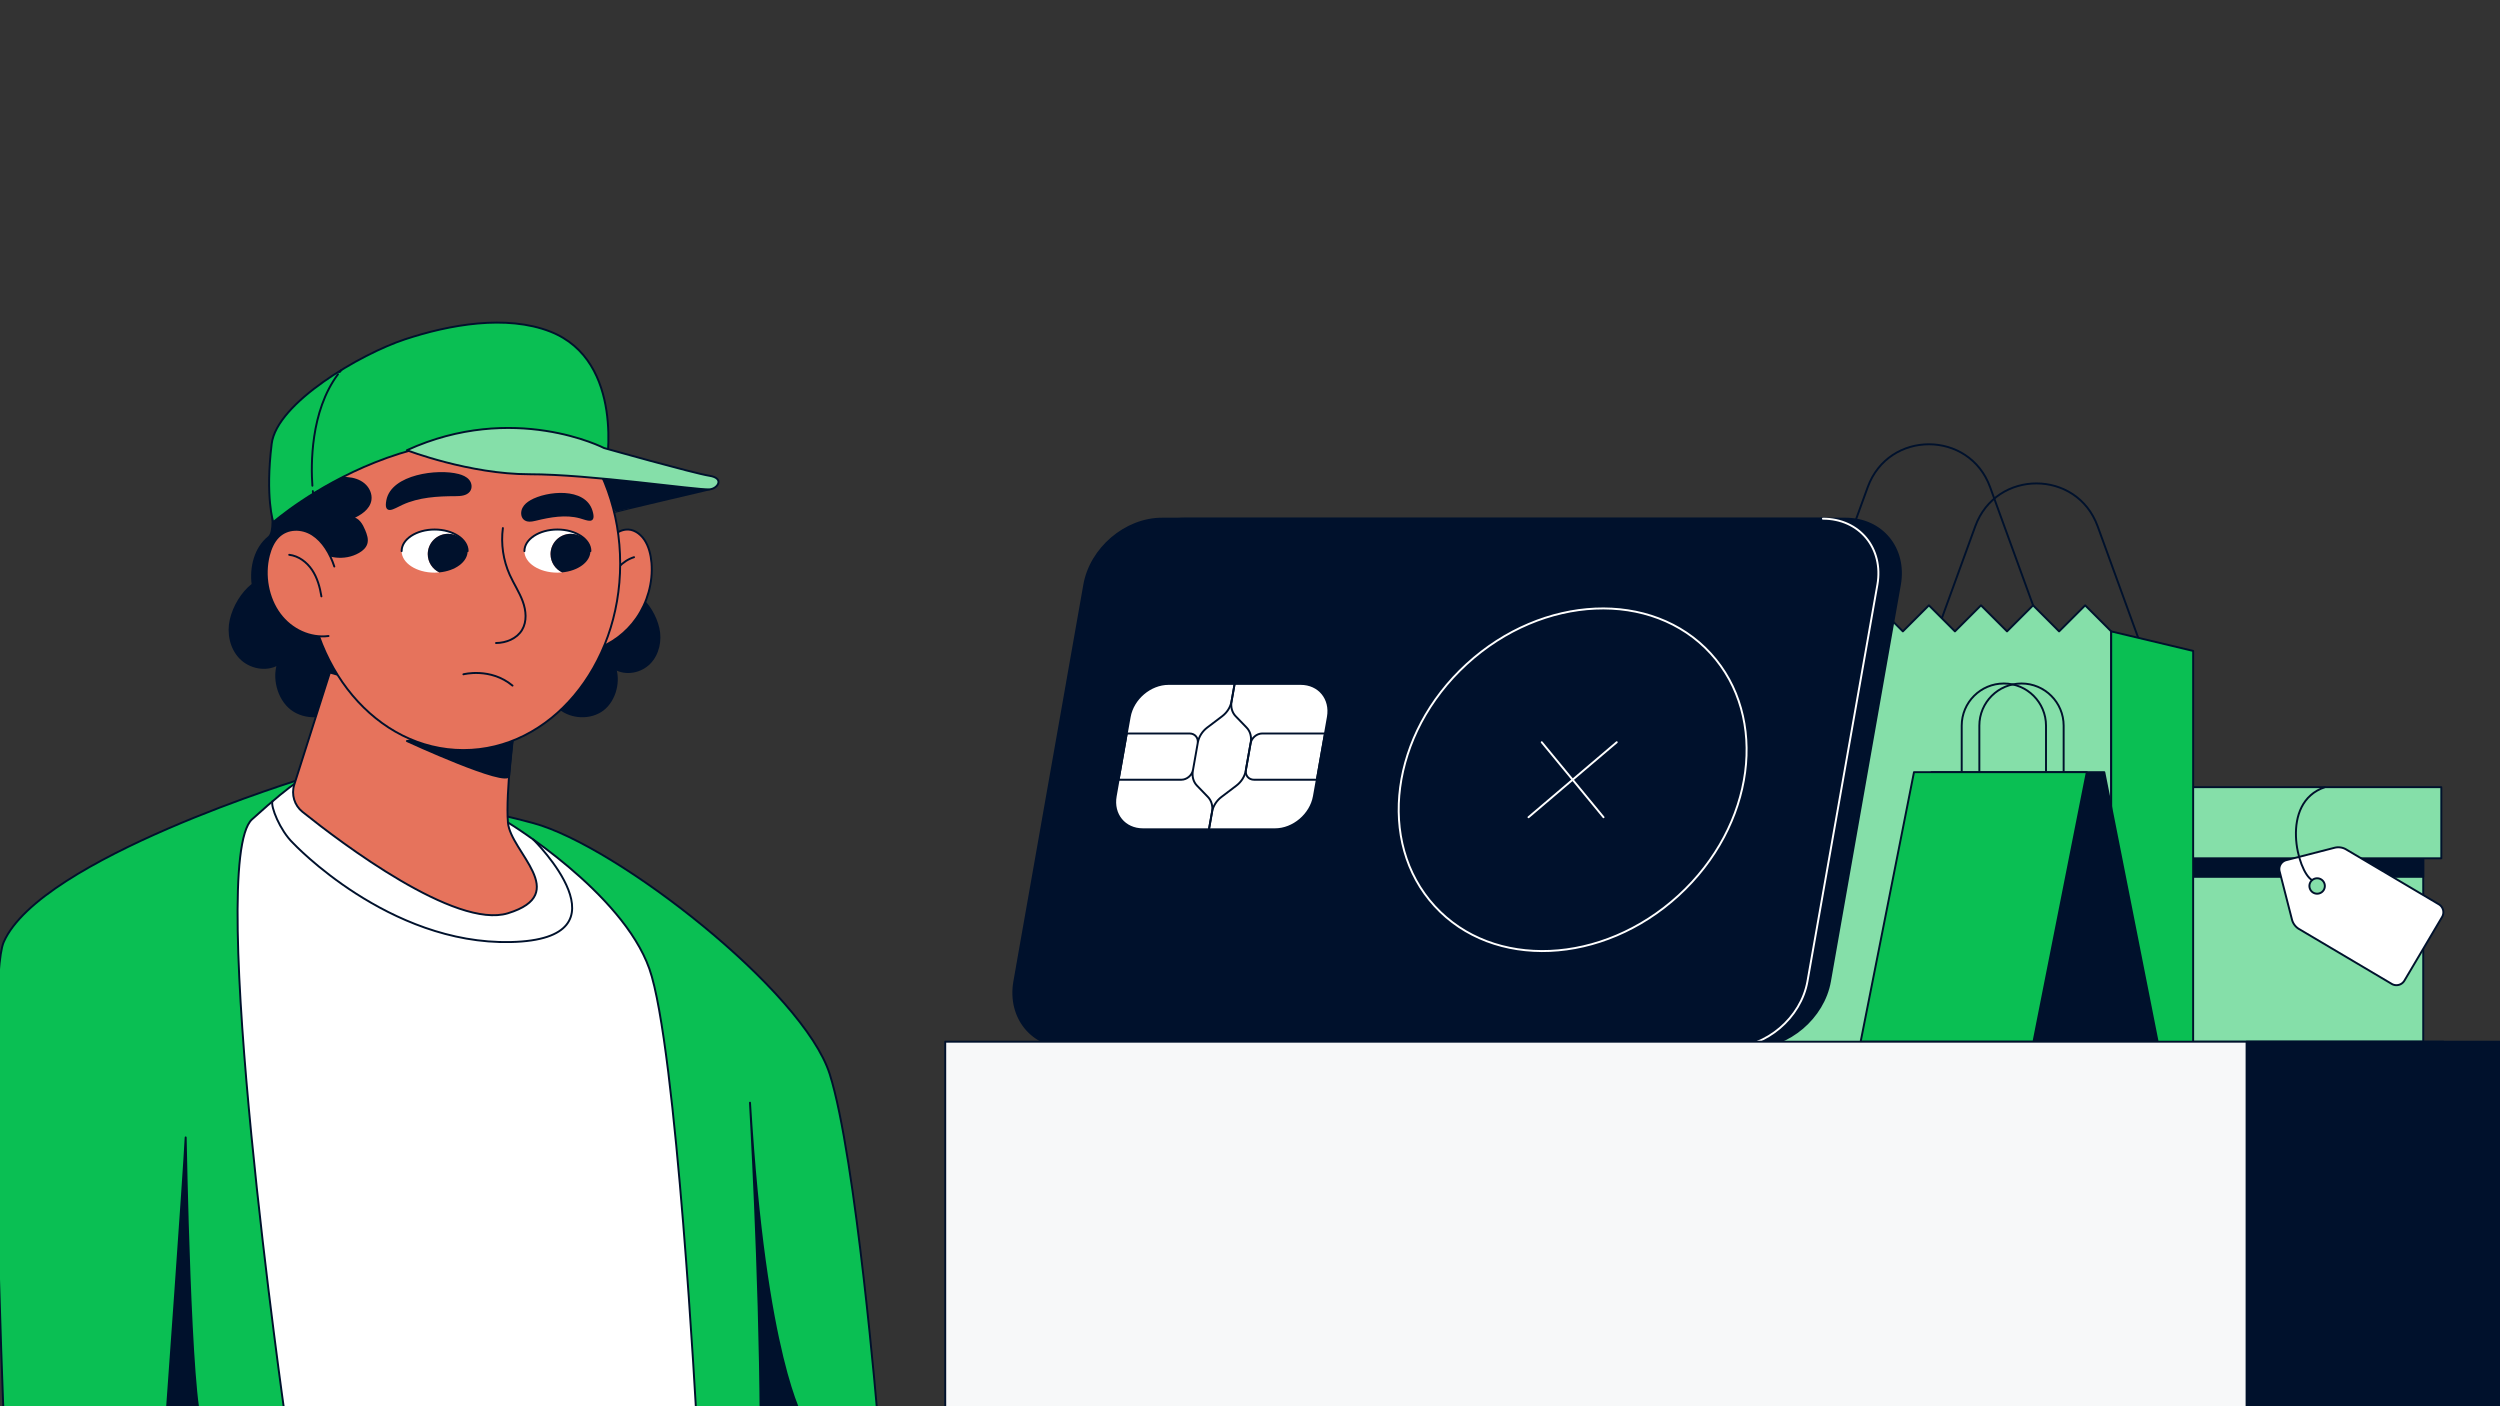 <svg xmlns="http://www.w3.org/2000/svg" fill="none" viewBox="0 0 1920 1080"><rect x="0" y="0" width="1920" height="1080" fill="#333333" stroke="none"/><g clip-path="url(#a)"><path fill="#0ABF53" stroke="#00112C" stroke-linecap="round" stroke-linejoin="round" stroke-width="1.5" d="M234.37 597.36S31.05 659.16 2.84 723.53c-13.71 31.28 0 365.17 0 365.17l671.36 1.46s-16.74-201.37-36.95-265.19-163.32-175.34-227.64-192.81-175.24-34.8-175.24-34.8"/><path fill="#fff" stroke="#00112C" stroke-linecap="round" stroke-linejoin="round" stroke-width="1.5" d="M234.37 597.36s-5.16-.44-40.83 31.92c-35.52 32.22 25.69 460.88 25.69 460.88h315.72s-15.36-287.15-36.26-346.19c-20.91-59.04-108.58-112.28-108.58-112.28z"/><path fill="#00112C" stroke="#00112C" stroke-linecap="round" stroke-linejoin="round" stroke-width="1.5" d="M575.99 846.86s7.57 128.18 8.18 243.31h32.86s-29.32-46.21-41.04-243.31M127.46 1093.1s14.13-196.62 15.13-219.57c0 0 3.67 208.51 12.59 219.57z"/><path stroke="#00112C" stroke-linecap="round" stroke-linejoin="round" stroke-width="1.5" d="M409.61 644.79s77.45 76.51-17.31 78.7c-94 2.16-167.22-76.01-167.22-76.01-10.17-9.77-17.32-28.22-15.86-32.03"/><path fill="#85DFA9" stroke="#00112C" stroke-linecap="round" stroke-linejoin="round" stroke-width="1.5" d="M1861.05 641.81h-236.84v158.23h236.84z"/><path fill="#00112C" stroke="#00112C" stroke-linecap="round" stroke-linejoin="round" stroke-width="1.5" d="M1861.05 659.16h-176.71v14.23h176.71z"/><path fill="#85DFA9" stroke="#00112C" stroke-linecap="round" stroke-linejoin="round" stroke-width="1.5" d="M1874.93 604.56h-286.41v54.6h286.41z"/><path fill="#fff" stroke="#00112C" stroke-linecap="round" stroke-linejoin="round" stroke-width="1.5" d="m1873.02 694.51-71.16-42.13c-2.7-1.6-5.93-2.06-8.97-1.28l-37.02 9.49c-3.8.97-6.09 4.84-5.12 8.64l9.49 37.02a11.86 11.86 0 0 0 5.44 7.25l71.16 42.13c3.38 2 7.73.88 9.73-2.49l28.95-48.89c2-3.38.88-7.73-2.49-9.73zm-90.45-19.16a5.93 5.93 0 0 1 2.08 8.11 5.93 5.93 0 0 1-8.11 2.08 5.93 5.93 0 0 1-2.08-8.11 5.93 5.93 0 0 1 8.11-2.08"/><path stroke="#00112C" stroke-linecap="round" stroke-linejoin="round" stroke-width="1.5" d="M1785.47 604.56c-34.94 11.85-20.91 65.3-9.77 71.38"/><path fill="#00112C" stroke="#00112C" stroke-linecap="round" stroke-linejoin="round" stroke-width="1.5" d="M231.86 364.7c-34.8-5.42-16.24 40.29-25.64 47.92-10.24 8.31-13.94 23.14-12.2 36.22-8.26 6.5-14.44 16.91-16.81 27.15s0 21.8 7.33 29.34 19.78 10.08 28.89 4.82c-3.87 12.51 1.24 28.95 12.41 35.8s26.88 5.11 36.28-4.01V359.28z"/><path fill="#E6735C" stroke="#00112C" stroke-linecap="round" stroke-linejoin="round" stroke-width="1.5" d="m253.37 516.48-27.38 86.16c-2.41 7.6.1 15.89 6.32 20.87 29.95 24 117.57 90.25 157.79 77.87 48.95-15.07 1.9-47.08 0-69.68s4.77-73.81 4.77-73.81l-141.51-41.41z"/><path fill="#00112C" stroke="#00112C" stroke-linecap="round" stroke-linejoin="round" stroke-width="1.5" d="M312.51 569.12s77.84 35.87 78.49 26.46c.28-4.09 3.88-37.7 3.88-37.7l-82.37 11.23zM544.82 375.84s-72.04 16.9-71.98 17.17-20.27-33.73-20.27-33.73l92.26 16.56zM461.05 405.75c0 10.47 14.67 15.36 18.09 18.8 8.49 8.55 12.73 21.13 11.14 33.07 7.54 5.94 13.18 15.44 15.35 24.79 2.16 9.35 0 19.91-6.7 26.79s-18.07 9.2-26.38 4.4c3.54 11.43-1.14 26.44-11.33 32.69-10.2 6.25-24.55 4.67-33.13-3.66V375.84l32.97 29.91z"/><path fill="#E6735C" d="m467.19 438.04.38-17.49c.15-6.85 5.5-12.8 12.81-13.78.06 0 .12-.02.18-.02 5.42-.68 10.83 2.69 14.24 7.71s5.02 11.47 5.55 17.88c1.24 15.1-3.31 30.5-11.42 42.24-8.11 11.75-19.59 19.93-31.9 24.21"/><path stroke="#00112C" stroke-linecap="round" stroke-linejoin="round" stroke-width="1.5" d="m467.19 438.04.38-17.49c.15-6.85 5.5-12.8 12.81-13.78.06 0 .12-.02.18-.02 5.42-.68 10.83 2.69 14.24 7.71s5.02 11.47 5.55 17.88c1.24 15.1-3.31 30.5-11.42 42.24-8.11 11.75-19.59 19.93-31.9 24.21"/><path stroke="#00112C" stroke-linecap="round" stroke-linejoin="round" stroke-width="1.5" d="M468.64 447.89c2.05-9.23 9.28-17.12 18.29-19.97"/><path fill="#E6735C" stroke="#00112C" stroke-linecap="round" stroke-linejoin="round" stroke-width="1.5" d="M355.9 576.06c66.495 0 120.4-64.113 120.4-143.2s-53.905-143.2-120.4-143.2-120.4 64.113-120.4 143.2 53.905 143.2 120.4 143.2"/><path fill="#00112C" stroke="#00112C" stroke-linecap="round" stroke-linejoin="round" stroke-width="1.5" d="M351.97 364.73c2.97.78 5.92 2.01 7.79 4.25 1.87 2.25 2.37 5.72.46 8.15-2.29 2.91-6.7 3.17-10.45 3.18-13.71.03-28.27.81-41.08 6.75-6.85 3.17-13.25 7.97-11.25-2.7 3.63-19.37 38.85-23.75 54.53-19.62z"/><path fill="#fff" d="M333.79 406.67c11.75 0 21.61 5.24 24.47 12.33-2.49-5.33-7.86-9.04-14.13-9.04-8.63 0-15.63 7-15.63 15.63 0 6.19 3.63 11.5 8.85 14.03-1.17.11-2.36.18-3.57.18-13.99 0-25.34-7.42-25.34-16.57s11.35-16.57 25.34-16.57z"/><path fill="#00112C" d="M328.51 425.59c0-8.63 7-15.63 15.63-15.63 6.27 0 11.64 3.71 14.13 9.04.55 1.35.87 2.77.87 4.23 0 8.35-9.47 15.24-21.77 16.38-5.22-2.53-8.85-7.83-8.85-14.03z"/><path stroke="#00112C" stroke-linecap="round" stroke-linejoin="round" stroke-width="1.5" d="M359.13 423.24c0-9.15-11.35-16.57-25.34-16.57s-25.34 7.42-25.34 16.57"/><path fill="#fff" d="M428.09 406.67c11.75 0 21.61 5.24 24.47 12.33-2.49-5.33-7.86-9.04-14.13-9.04-8.63 0-15.63 7-15.63 15.63 0 6.19 3.63 11.5 8.85 14.03-1.17.11-2.36.18-3.57.18-13.99 0-25.34-7.42-25.34-16.57s11.35-16.57 25.34-16.57z"/><path fill="#00112C" d="M422.81 425.59c0-8.63 7-15.63 15.63-15.63 6.27 0 11.64 3.71 14.13 9.04.55 1.35.87 2.77.87 4.23 0 8.35-9.47 15.24-21.77 16.38-5.22-2.53-8.85-7.83-8.85-14.03z"/><path stroke="#00112C" stroke-linecap="round" stroke-linejoin="round" stroke-width="1.5" d="M453.43 423.24c0-9.15-11.35-16.57-25.34-16.57s-25.34 7.42-25.34 16.57"/><path fill="#00112C" stroke="#00112C" stroke-linecap="round" stroke-linejoin="round" stroke-width="1.5" d="M407.71 384.83c-2.32 1.34-4.57 3.1-5.83 5.61s-1.24 5.92.59 7.84c2.21 2.31 5.82 1.66 8.87.92 11.14-2.73 23.07-4.91 34.18-1.85 5.94 1.64 11.71 4.91 8.82-4.83-5.25-17.69-34.39-14.76-46.64-7.69z"/><path stroke="#00112C" stroke-linecap="round" stroke-linejoin="round" stroke-width="1.5" d="M386.21 405.57c-1.6 12.15.25 24.73 5.27 35.9 3.1 6.9 7.37 13.27 9.98 20.37s3.36 15.45-.53 21.94c-4 6.68-12.18 9.98-19.97 10.06M355.9 517.87s20.75-5.43 37.7 8.67"/><path fill="#00112C" d="M241.13 419.79c8.88 8.59 23.59 10.38 34.28 4.17 2.6-1.51 5.07-3.6 5.96-6.47 1.02-3.29-.25-6.81-1.55-9.99-1.81-4.44-4.72-9.55-9.51-9.63 6.32-2.79 13.12-7.02 14.2-13.84.72-4.53-1.49-9.22-5-12.18-3.5-2.96-8.12-4.37-12.7-4.69-10.2-.73-21.38-4.85-28.32 2.66-6.94 7.5-9.68 26.4-9.62 36.62.02 2.54.32 5.26 1.98 7.18.85.98 1.98 1.66 3.09 2.33 5.3 3.18 10.6 6.37 15.89 9.55"/><path stroke="#00112C" stroke-linecap="round" stroke-linejoin="round" stroke-width="1.5" d="M241.13 419.79c8.88 8.59 23.59 10.38 34.28 4.17 2.6-1.51 5.07-3.6 5.96-6.47 1.02-3.29-.25-6.81-1.55-9.99-1.81-4.44-4.72-9.55-9.51-9.63 6.32-2.79 13.12-7.02 14.2-13.84.72-4.53-1.49-9.22-5-12.18-3.5-2.96-8.12-4.37-12.7-4.69-10.2-.73-21.38-4.85-28.32 2.66-6.94 7.5-9.68 26.4-9.62 36.62.02 2.54.32 5.26 1.98 7.18.85.98 1.98 1.66 3.09 2.33 5.3 3.18 10.6 6.37 15.89 9.55"/><path fill="#E6735C" d="M256.75 435.08c-3.28-9.93-8.77-19.35-16.89-24.53s-19.16-5.19-26.13 1.84c-3.64 3.67-5.89 8.85-7.25 14.17-3.92 15.32-.68 32.76 8.35 44.96 9.02 12.19 23.56 18.77 37.46 16.94"/><path stroke="#00112C" stroke-linecap="round" stroke-linejoin="round" stroke-width="1.5" d="M256.75 435.08c-3.28-9.93-8.77-19.35-16.89-24.53s-19.16-5.19-26.13 1.84c-3.64 3.67-5.89 8.85-7.25 14.17-3.92 15.32-.68 32.76 8.35 44.96 9.02 12.19 23.56 18.77 37.46 16.94"/><path stroke="#00112C" stroke-linecap="round" stroke-linejoin="round" stroke-width="1.5" d="M222.13 426.09c7.18.84 13.5 5.6 17.53 11.61s6.01 13.16 7.18 20.3"/><path fill="#0ABF53" stroke="#00112C" stroke-linecap="round" stroke-linejoin="round" stroke-width="1.5" d="M209.88 401.03s123.9-108.83 255.66-41.74c0 0 14.93-82.02-42.99-104.65-33.74-13.18-77.39-5.33-111.57 5.97s-98.48 48.84-102.33 80.27c-5.04 41.15 1.24 60.15 1.24 60.15z"/><path fill="#85DFA9" stroke="#00112C" stroke-linecap="round" stroke-linejoin="round" stroke-width="1.5" d="M312.51 345.77s47.96 18.46 94.21 18.46 128.39 12.18 138.1 11.62c6.28-.37 11.93-8.62 0-10.46s-80.9-21.3-80.9-21.3-69.38-35.78-151.42 1.68z"/><path stroke="#00112C" stroke-linecap="round" stroke-linejoin="round" stroke-width="1.5" d="M240.49 379.15s-.09-.7-.23-1.98M239.91 373.02c-1.09-15.5-1.68-57.03 19.68-85.63M260.87 285.74c.41-.52.83-1.04 1.26-1.55M1483.99 494.96l33.02-90.78c15.96-43.88 78.02-43.88 93.98 0l33.01 90.78"/><path fill="#85DFA9" stroke="#00112C" stroke-linecap="round" stroke-linejoin="round" stroke-width="1.5" d="m1621.4 484.91-20-20-20 20-20-20.01-20 20-20-20-20 20-20-20-20 20-20-20-20 20-20-20-20 19.99-20-20-20 20-.01 320 280 .02z"/><path fill="#0ABF53" stroke="#00112C" stroke-linecap="round" stroke-linejoin="round" stroke-width="1.5" d="m1621.4 484.91-.01 320h62.94l.02-305z"/><path stroke="#00112C" stroke-linecap="round" stroke-linejoin="round" stroke-width="1.5" d="m1401.4 464.9 33.02-90.78c15.96-43.88 78.02-43.88 93.98 0l33.01 90.78M1538.96 524.93c17.87 0 32.37 14.51 32.37 32.37v45.39h-64.74V557.3c0-17.87 14.51-32.37 32.37-32.37"/><path stroke="#00112C" stroke-linecap="round" stroke-linejoin="round" stroke-width="1.5" d="M1552.51 524.93c17.87 0 32.37 14.51 32.37 32.37v45.39h-64.74V557.3c0-17.87 14.51-32.37 32.37-32.37"/><path fill="#00112C" stroke="#00112C" stroke-linecap="round" stroke-linejoin="round" stroke-width="1.5" d="M1524.3 800.03h132.75l-40.96-206.99h-132.75z"/><path fill="#0ABF53" stroke="#00112C" stroke-linecap="round" stroke-linejoin="round" stroke-width="1.5" d="M1561.72 800.03h-132.75l40.97-206.99h132.75z"/><path fill="#00112C" stroke="#00112C" stroke-linecap="round" stroke-linejoin="round" stroke-width="1.5" d="M1345.7 804.4H838.13c-28.03 0-46.75-22.72-41.81-50.76l53.7-304.54c4.94-28.03 31.67-50.76 59.71-50.76h507.57c28.03 0 46.75 22.72 41.81 50.76l-53.7 304.54c-4.94 28.03-31.67 50.76-59.71 50.76"/><path fill="#00112C" stroke="#00112C" stroke-linecap="round" stroke-linejoin="round" stroke-width="1.5" d="M1328.42 804.4H820.85c-28.03 0-46.75-22.72-41.81-50.76l53.7-304.54c4.94-28.03 31.67-50.76 59.71-50.76h507.57c28.03 0 46.75 22.72 41.81 50.76l-53.7 304.54c-4.94 28.03-31.67 50.76-59.71 50.76"/><path fill="#fff" stroke="#00112C" stroke-linecap="round" stroke-linejoin="round" stroke-width="1.5" d="M979.25 636.9H877.74c-14.02 0-23.37-11.36-20.9-25.38l10.74-60.91c2.47-14.02 15.84-25.38 29.85-25.38h101.51c14.02 0 23.37 11.36 20.9 25.38l-10.74 60.91c-2.47 14.02-15.84 25.38-29.85 25.38"/><path stroke="#00112C" stroke-linecap="round" stroke-linejoin="round" stroke-width="1.5" d="M907.29 598.84h-48.22l6.26-35.53h48.22c4.2 0 7.01 3.41 6.27 7.61l-3.58 20.3c-.74 4.2-4.75 7.61-8.96 7.61zM1011.34 598.84h-48.22c-4.2 0-7.01-3.41-6.27-7.61l3.58-20.3c.74-4.2 4.75-7.61 8.96-7.61h48.22l-6.26 35.53zM948.18 525.24l-2.36 13.39c-.77 4.39-3.41 8.57-7.22 11.46l-11.43 8.66c-3.81 2.89-6.45 7.07-7.22 11.46l-3.83 21.71c-.77 4.39.38 8.57 3.18 11.46l8.37 8.66c2.79 2.89 3.95 7.07 3.18 11.46l-2.36 13.39"/><path stroke="#00112C" stroke-linecap="round" stroke-linejoin="round" stroke-width="1.5" d="m928.5 636.9 2.36-13.39c.77-4.39 3.41-8.57 7.22-11.46l11.43-8.66c3.81-2.89 6.45-7.07 7.22-11.46l3.83-21.71c.77-4.39-.38-8.57-3.18-11.46l-8.37-8.66c-2.79-2.89-3.95-7.07-3.18-11.46l2.36-13.39"/><path stroke="#fff" stroke-linecap="round" stroke-linejoin="round" stroke-width="1.5" d="M1289.16 687.707c58.52-53.589 69.53-136.813 24.6-185.887-44.94-49.074-128.81-45.413-187.33 8.176s-69.54 136.814-24.6 185.888c44.93 49.073 128.8 45.413 187.33-8.177M1173.9 627.63l67.75-57.59M1184.06 570.04l47.44 57.59M1388.13 753.65c-4.94 28.03-31.67 50.76-59.71 50.76M1441.83 449.1l-53.7 304.55M1400.02 398.35c28.03 0 46.75 22.72 41.81 50.76"/><path fill="#F7F8F9" stroke="#00112C" stroke-linecap="round" stroke-linejoin="round" stroke-width="1.5" d="M1876.5 800.03H725.93v290.13H1876.5z"/><path fill="#00112C" stroke="#00112C" stroke-linecap="round" stroke-linejoin="round" stroke-width="1.5" d="M1924.15 800.03h-198.77v290.13h198.77z"/></g><defs><clipPath id="a"><path fill="#fff" d="M0 0H1920V1080H0z"/></clipPath></defs></svg>